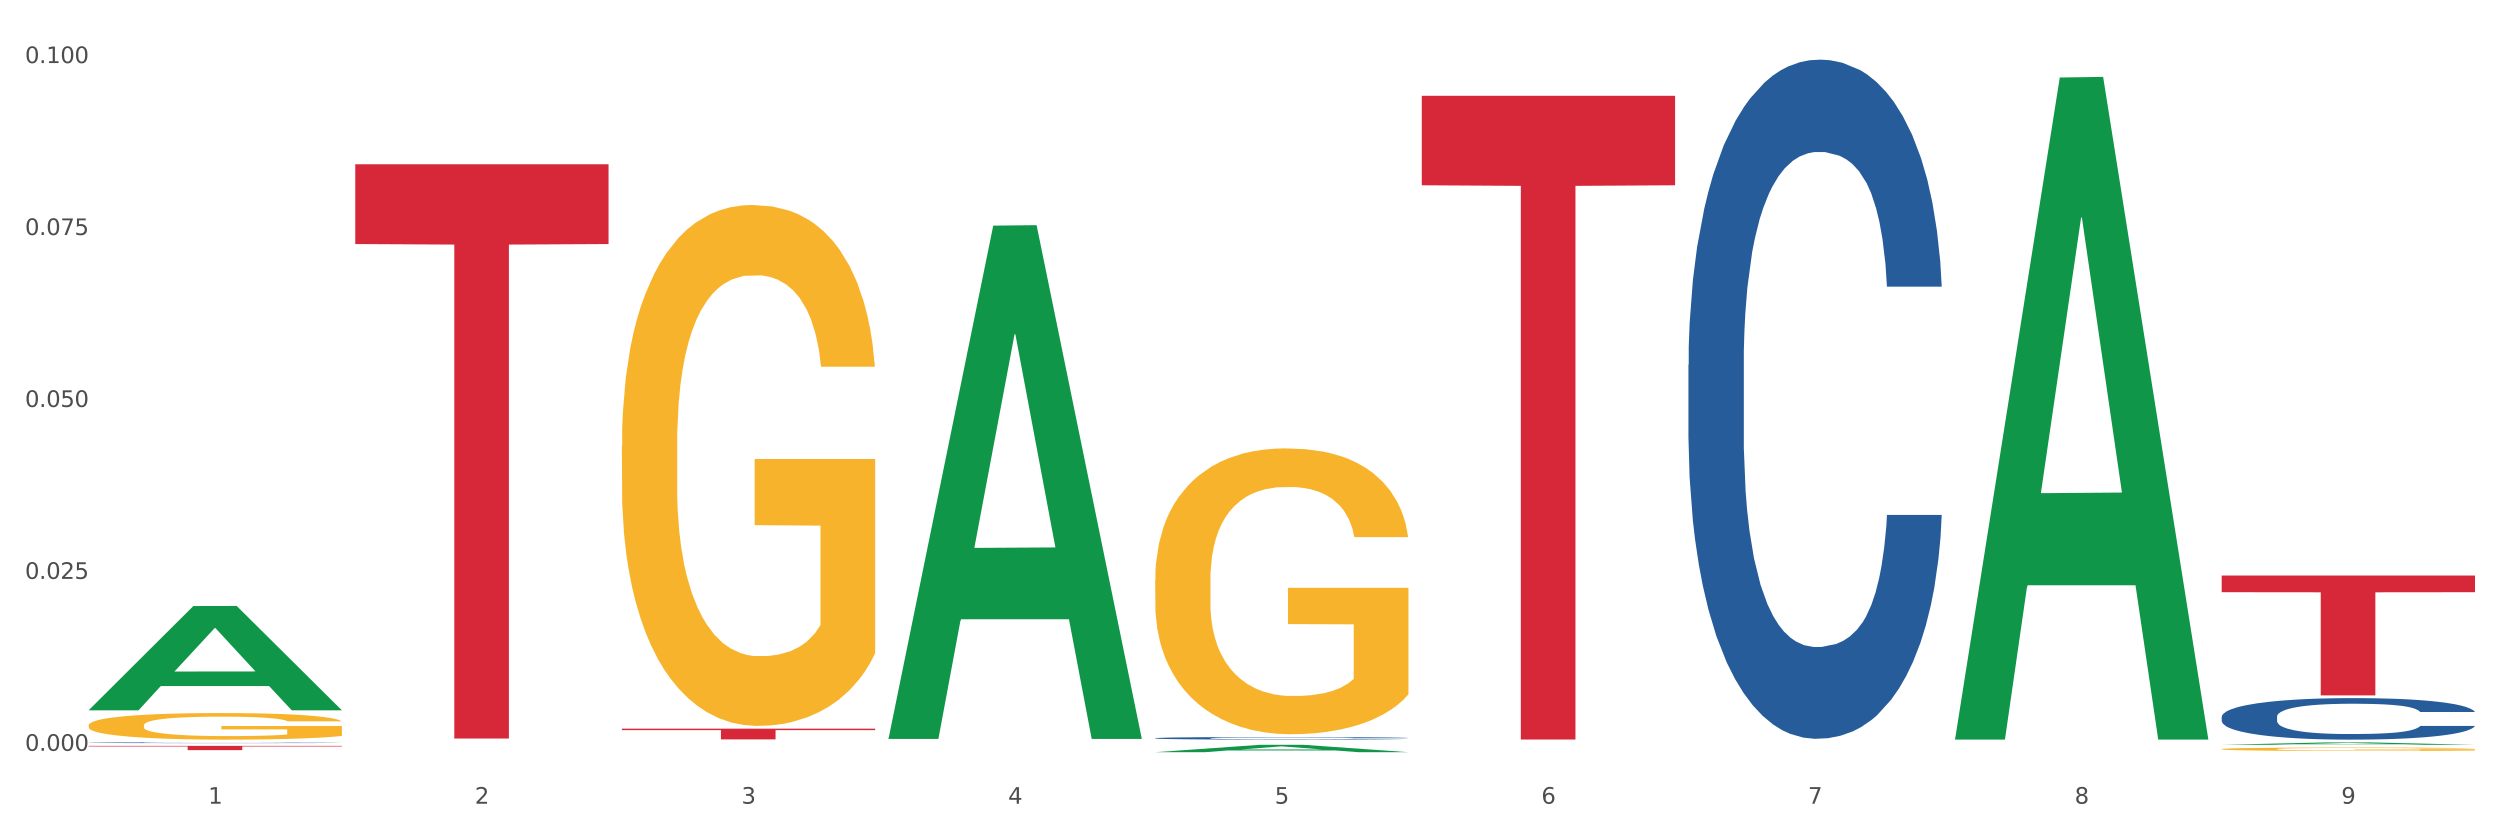 <?xml version="1.0" encoding="utf-8" standalone="no"?>
<!DOCTYPE svg PUBLIC "-//W3C//DTD SVG 1.1//EN"
  "http://www.w3.org/Graphics/SVG/1.1/DTD/svg11.dtd">
<svg xmlns:xlink="http://www.w3.org/1999/xlink" width="1080pt" height="360pt" viewBox="0 0 1080 360" xmlns="http://www.w3.org/2000/svg" version="1.1">
 <rect x="0" y="0" width="1080" height="360" fill="#333333" stroke="none"/>
 <defs>
  <style type="text/css">*{stroke-linejoin: round; stroke-linecap: butt}</style>
 </defs>
 <g id="figure_1">
  <g id="patch_1">
   <path d="M 0 360 
L 1080 360 
L 1080 0 
L 0 0 
z
" style="fill: #ffffff; stroke: #ffffff; stroke-linejoin: miter"/>
  </g>
  <g id="axes_1">
   <g id="matplotlib.axis_1">
    <g id="xtick_1">
     <g id="text_1">
      <!-- 1 -->
      <g style="fill: #4d4d4d" transform="translate(89.942 347.204) scale(0.096 -0.096)">
       <defs>
        <path id="DejaVuSans-31" d="M 794 531 
L 1825 531 
L 1825 4091 
L 703 3866 
L 703 4441 
L 1819 4666 
L 2450 4666 
L 2450 531 
L 3481 531 
L 3481 0 
L 794 0 
L 794 531 
z
" transform="scale(0.016)"/>
       </defs>
       <use xlink:href="#DejaVuSans-31"/>
      </g>
     </g>
    </g>
    <g id="xtick_2">
     <g id="text_2">
      <!-- 2 -->
      <g style="fill: #4d4d4d" transform="translate(205.129 347.204) scale(0.096 -0.096)">
       <defs>
        <path id="DejaVuSans-32" d="M 1228 531 
L 3431 531 
L 3431 0 
L 469 0 
L 469 531 
Q 828 903 1448 1529 
Q 2069 2156 2228 2338 
Q 2531 2678 2651 2914 
Q 2772 3150 2772 3378 
Q 2772 3750 2511 3984 
Q 2250 4219 1831 4219 
Q 1534 4219 1204 4116 
Q 875 4013 500 3803 
L 500 4441 
Q 881 4594 1212 4672 
Q 1544 4750 1819 4750 
Q 2544 4750 2975 4387 
Q 3406 4025 3406 3419 
Q 3406 3131 3298 2873 
Q 3191 2616 2906 2266 
Q 2828 2175 2409 1742 
Q 1991 1309 1228 531 
z
" transform="scale(0.016)"/>
       </defs>
       <use xlink:href="#DejaVuSans-32"/>
      </g>
     </g>
    </g>
    <g id="xtick_3">
     <g id="text_3">
      <!-- 3 -->
      <g style="fill: #4d4d4d" transform="translate(320.315 347.204) scale(0.096 -0.096)">
       <defs>
        <path id="DejaVuSans-33" d="M 2597 2516 
Q 3050 2419 3304 2112 
Q 3559 1806 3559 1356 
Q 3559 666 3084 287 
Q 2609 -91 1734 -91 
Q 1441 -91 1130 -33 
Q 819 25 488 141 
L 488 750 
Q 750 597 1062 519 
Q 1375 441 1716 441 
Q 2309 441 2620 675 
Q 2931 909 2931 1356 
Q 2931 1769 2642 2001 
Q 2353 2234 1838 2234 
L 1294 2234 
L 1294 2753 
L 1863 2753 
Q 2328 2753 2575 2939 
Q 2822 3125 2822 3475 
Q 2822 3834 2567 4026 
Q 2313 4219 1838 4219 
Q 1578 4219 1281 4162 
Q 984 4106 628 3988 
L 628 4550 
Q 988 4650 1302 4700 
Q 1616 4750 1894 4750 
Q 2613 4750 3031 4423 
Q 3450 4097 3450 3541 
Q 3450 3153 3228 2886 
Q 3006 2619 2597 2516 
z
" transform="scale(0.016)"/>
       </defs>
       <use xlink:href="#DejaVuSans-33"/>
      </g>
     </g>
    </g>
    <g id="xtick_4">
     <g id="text_4">
      <!-- 4 -->
      <g style="fill: #4d4d4d" transform="translate(435.501 347.204) scale(0.096 -0.096)">
       <defs>
        <path id="DejaVuSans-34" d="M 2419 4116 
L 825 1625 
L 2419 1625 
L 2419 4116 
z
M 2253 4666 
L 3047 4666 
L 3047 1625 
L 3713 1625 
L 3713 1100 
L 3047 1100 
L 3047 0 
L 2419 0 
L 2419 1100 
L 313 1100 
L 313 1709 
L 2253 4666 
z
" transform="scale(0.016)"/>
       </defs>
       <use xlink:href="#DejaVuSans-34"/>
      </g>
     </g>
    </g>
    <g id="xtick_5">
     <g id="text_5">
      <!-- 5 -->
      <g style="fill: #4d4d4d" transform="translate(550.688 347.204) scale(0.096 -0.096)">
       <defs>
        <path id="DejaVuSans-35" d="M 691 4666 
L 3169 4666 
L 3169 4134 
L 1269 4134 
L 1269 2991 
Q 1406 3038 1543 3061 
Q 1681 3084 1819 3084 
Q 2600 3084 3056 2656 
Q 3513 2228 3513 1497 
Q 3513 744 3044 326 
Q 2575 -91 1722 -91 
Q 1428 -91 1123 -41 
Q 819 9 494 109 
L 494 744 
Q 775 591 1075 516 
Q 1375 441 1709 441 
Q 2250 441 2565 725 
Q 2881 1009 2881 1497 
Q 2881 1984 2565 2268 
Q 2250 2553 1709 2553 
Q 1456 2553 1204 2497 
Q 953 2441 691 2322 
L 691 4666 
z
" transform="scale(0.016)"/>
       </defs>
       <use xlink:href="#DejaVuSans-35"/>
      </g>
     </g>
    </g>
    <g id="xtick_6">
     <g id="text_6">
      <!-- 6 -->
      <g style="fill: #4d4d4d" transform="translate(665.874 347.204) scale(0.096 -0.096)">
       <defs>
        <path id="DejaVuSans-36" d="M 2113 2584 
Q 1688 2584 1439 2293 
Q 1191 2003 1191 1497 
Q 1191 994 1439 701 
Q 1688 409 2113 409 
Q 2538 409 2786 701 
Q 3034 994 3034 1497 
Q 3034 2003 2786 2293 
Q 2538 2584 2113 2584 
z
M 3366 4563 
L 3366 3988 
Q 3128 4100 2886 4159 
Q 2644 4219 2406 4219 
Q 1781 4219 1451 3797 
Q 1122 3375 1075 2522 
Q 1259 2794 1537 2939 
Q 1816 3084 2150 3084 
Q 2853 3084 3261 2657 
Q 3669 2231 3669 1497 
Q 3669 778 3244 343 
Q 2819 -91 2113 -91 
Q 1303 -91 875 529 
Q 447 1150 447 2328 
Q 447 3434 972 4092 
Q 1497 4750 2381 4750 
Q 2619 4750 2861 4703 
Q 3103 4656 3366 4563 
z
" transform="scale(0.016)"/>
       </defs>
       <use xlink:href="#DejaVuSans-36"/>
      </g>
     </g>
    </g>
    <g id="xtick_7">
     <g id="text_7">
      <!-- 7 -->
      <g style="fill: #4d4d4d" transform="translate(781.06 347.204) scale(0.096 -0.096)">
       <defs>
        <path id="DejaVuSans-37" d="M 525 4666 
L 3525 4666 
L 3525 4397 
L 1831 0 
L 1172 0 
L 2766 4134 
L 525 4134 
L 525 4666 
z
" transform="scale(0.016)"/>
       </defs>
       <use xlink:href="#DejaVuSans-37"/>
      </g>
     </g>
    </g>
    <g id="xtick_8">
     <g id="text_8">
      <!-- 8 -->
      <g style="fill: #4d4d4d" transform="translate(896.246 347.204) scale(0.096 -0.096)">
       <defs>
        <path id="DejaVuSans-38" d="M 2034 2216 
Q 1584 2216 1326 1975 
Q 1069 1734 1069 1313 
Q 1069 891 1326 650 
Q 1584 409 2034 409 
Q 2484 409 2743 651 
Q 3003 894 3003 1313 
Q 3003 1734 2745 1975 
Q 2488 2216 2034 2216 
z
M 1403 2484 
Q 997 2584 770 2862 
Q 544 3141 544 3541 
Q 544 4100 942 4425 
Q 1341 4750 2034 4750 
Q 2731 4750 3128 4425 
Q 3525 4100 3525 3541 
Q 3525 3141 3298 2862 
Q 3072 2584 2669 2484 
Q 3125 2378 3379 2068 
Q 3634 1759 3634 1313 
Q 3634 634 3220 271 
Q 2806 -91 2034 -91 
Q 1263 -91 848 271 
Q 434 634 434 1313 
Q 434 1759 690 2068 
Q 947 2378 1403 2484 
z
M 1172 3481 
Q 1172 3119 1398 2916 
Q 1625 2713 2034 2713 
Q 2441 2713 2670 2916 
Q 2900 3119 2900 3481 
Q 2900 3844 2670 4047 
Q 2441 4250 2034 4250 
Q 1625 4250 1398 4047 
Q 1172 3844 1172 3481 
z
" transform="scale(0.016)"/>
       </defs>
       <use xlink:href="#DejaVuSans-38"/>
      </g>
     </g>
    </g>
    <g id="xtick_9">
     <g id="text_9">
      <!-- 9 -->
      <g style="fill: #4d4d4d" transform="translate(1011.433 347.204) scale(0.096 -0.096)">
       <defs>
        <path id="DejaVuSans-39" d="M 703 97 
L 703 672 
Q 941 559 1184 500 
Q 1428 441 1663 441 
Q 2288 441 2617 861 
Q 2947 1281 2994 2138 
Q 2813 1869 2534 1725 
Q 2256 1581 1919 1581 
Q 1219 1581 811 2004 
Q 403 2428 403 3163 
Q 403 3881 828 4315 
Q 1253 4750 1959 4750 
Q 2769 4750 3195 4129 
Q 3622 3509 3622 2328 
Q 3622 1225 3098 567 
Q 2575 -91 1691 -91 
Q 1453 -91 1209 -44 
Q 966 3 703 97 
z
M 1959 2075 
Q 2384 2075 2632 2365 
Q 2881 2656 2881 3163 
Q 2881 3666 2632 3958 
Q 2384 4250 1959 4250 
Q 1534 4250 1286 3958 
Q 1038 3666 1038 3163 
Q 1038 2656 1286 2365 
Q 1534 2075 1959 2075 
z
" transform="scale(0.016)"/>
       </defs>
       <use xlink:href="#DejaVuSans-39"/>
      </g>
     </g>
    </g>
    <g id="xtick_10"/>
    <g id="xtick_11"/>
    <g id="xtick_12"/>
    <g id="xtick_13"/>
    <g id="xtick_14"/>
    <g id="xtick_15"/>
    <g id="xtick_16"/>
    <g id="xtick_17"/>
   </g>
   <g id="matplotlib.axis_2">
    <g id="ytick_1">
     <g id="text_10">
      <!-- 0.000 -->
      <g style="fill: #4d4d4d" transform="translate(10.8 324.353) scale(0.096 -0.096)">
       <defs>
        <path id="DejaVuSans-30" d="M 2034 4250 
Q 1547 4250 1301 3770 
Q 1056 3291 1056 2328 
Q 1056 1369 1301 889 
Q 1547 409 2034 409 
Q 2525 409 2770 889 
Q 3016 1369 3016 2328 
Q 3016 3291 2770 3770 
Q 2525 4250 2034 4250 
z
M 2034 4750 
Q 2819 4750 3233 4129 
Q 3647 3509 3647 2328 
Q 3647 1150 3233 529 
Q 2819 -91 2034 -91 
Q 1250 -91 836 529 
Q 422 1150 422 2328 
Q 422 3509 836 4129 
Q 1250 4750 2034 4750 
z
" transform="scale(0.016)"/>
        <path id="DejaVuSans-2e" d="M 684 794 
L 1344 794 
L 1344 0 
L 684 0 
L 684 794 
z
" transform="scale(0.016)"/>
       </defs>
       <use xlink:href="#DejaVuSans-30"/>
       <use xlink:href="#DejaVuSans-2e" transform="translate(63.623 0)"/>
       <use xlink:href="#DejaVuSans-30" transform="translate(95.41 0)"/>
       <use xlink:href="#DejaVuSans-30" transform="translate(159.033 0)"/>
       <use xlink:href="#DejaVuSans-30" transform="translate(222.656 0)"/>
      </g>
     </g>
    </g>
    <g id="ytick_2">
     <g id="text_11">
      <!-- 0.025 -->
      <g style="fill: #4d4d4d" transform="translate(10.8 250.079) scale(0.096 -0.096)">
       <use xlink:href="#DejaVuSans-30"/>
       <use xlink:href="#DejaVuSans-2e" transform="translate(63.623 0)"/>
       <use xlink:href="#DejaVuSans-30" transform="translate(95.41 0)"/>
       <use xlink:href="#DejaVuSans-32" transform="translate(159.033 0)"/>
       <use xlink:href="#DejaVuSans-35" transform="translate(222.656 0)"/>
      </g>
     </g>
    </g>
    <g id="ytick_3">
     <g id="text_12">
      <!-- 0.050 -->
      <g style="fill: #4d4d4d" transform="translate(10.8 175.804) scale(0.096 -0.096)">
       <use xlink:href="#DejaVuSans-30"/>
       <use xlink:href="#DejaVuSans-2e" transform="translate(63.623 0)"/>
       <use xlink:href="#DejaVuSans-30" transform="translate(95.41 0)"/>
       <use xlink:href="#DejaVuSans-35" transform="translate(159.033 0)"/>
       <use xlink:href="#DejaVuSans-30" transform="translate(222.656 0)"/>
      </g>
     </g>
    </g>
    <g id="ytick_4">
     <g id="text_13">
      <!-- 0.075 -->
      <g style="fill: #4d4d4d" transform="translate(10.8 101.53) scale(0.096 -0.096)">
       <use xlink:href="#DejaVuSans-30"/>
       <use xlink:href="#DejaVuSans-2e" transform="translate(63.623 0)"/>
       <use xlink:href="#DejaVuSans-30" transform="translate(95.41 0)"/>
       <use xlink:href="#DejaVuSans-37" transform="translate(159.033 0)"/>
       <use xlink:href="#DejaVuSans-35" transform="translate(222.656 0)"/>
      </g>
     </g>
    </g>
    <g id="ytick_5">
     <g id="text_14">
      <!-- 0.100 -->
      <g style="fill: #4d4d4d" transform="translate(10.8 27.256) scale(0.096 -0.096)">
       <use xlink:href="#DejaVuSans-30"/>
       <use xlink:href="#DejaVuSans-2e" transform="translate(63.623 0)"/>
       <use xlink:href="#DejaVuSans-31" transform="translate(95.41 0)"/>
       <use xlink:href="#DejaVuSans-30" transform="translate(159.033 0)"/>
       <use xlink:href="#DejaVuSans-30" transform="translate(222.656 0)"/>
      </g>
     </g>
    </g>
    <g id="ytick_6"/>
    <g id="ytick_7"/>
    <g id="ytick_8"/>
    <g id="ytick_9"/>
   </g>
   <g id="PolyCollection_1">
    <path d="M 38.283 306.785 
L 38.396 306.742 
L 83.52 261.813 
L 102.247 261.771 
L 147.71 306.869 
L 126.05 306.869 
L 116.236 296.367 
L 69.645 296.367 
L 69.306 296.537 
L 59.83 306.869 
L 38.283 306.869 
L 38.283 306.785 
L 75.511 290.1 
L 110.369 290.058 
L 93.109 271.383 
L 92.884 271.298 
L 92.658 271.426 
L 75.398 290.058 
L 75.511 290.1 
L 38.283 306.785 
z
" clip-path="url(#pf907c6034d)" style="fill: #109648"/>
    <path d="M 499.028 318.894 
L 499.157 318.893 
L 499.157 318.863 
L 499.545 318.823 
L 500.968 318.75 
L 502.779 318.694 
L 505.883 318.629 
L 507.565 318.602 
L 509.764 318.572 
L 514.291 318.522 
L 519.465 318.48 
L 523.086 318.457 
L 525.803 318.443 
L 531.882 318.416 
L 535.374 318.405 
L 538.996 318.396 
L 542.1 318.389 
L 547.274 318.382 
L 551.413 318.379 
L 556.199 318.378 
L 560.209 318.379 
L 565.512 318.383 
L 573.273 318.396 
L 576.248 318.403 
L 580.257 318.415 
L 584.397 318.432 
L 587.76 318.449 
L 591.64 318.473 
L 595.65 318.505 
L 599.53 318.544 
L 602.246 318.581 
L 604.445 318.62 
L 606.385 318.667 
L 607.808 318.718 
L 608.455 318.761 
L 584.785 318.761 
L 584.138 318.723 
L 582.844 318.681 
L 581.551 318.652 
L 580.128 318.629 
L 577.929 318.603 
L 575.989 318.586 
L 572.755 318.566 
L 569.78 318.554 
L 567.323 318.547 
L 564.348 318.54 
L 558.01 318.534 
L 553.483 318.534 
L 550.637 318.536 
L 547.145 318.541 
L 544.17 318.549 
L 540.678 318.561 
L 537.961 318.575 
L 535.245 318.593 
L 533.693 318.605 
L 531.365 318.628 
L 529.812 318.647 
L 527.743 318.68 
L 526.579 318.703 
L 524.509 318.763 
L 523.604 318.807 
L 523.216 318.837 
L 522.957 318.871 
L 522.957 319.034 
L 523.733 319.108 
L 524.38 319.139 
L 525.415 319.175 
L 527.355 319.221 
L 530.2 319.266 
L 533.175 319.298 
L 535.633 319.318 
L 537.961 319.333 
L 540.289 319.344 
L 543.135 319.355 
L 545.463 319.361 
L 548.956 319.368 
L 553.095 319.371 
L 556.328 319.371 
L 562.925 319.365 
L 565.9 319.36 
L 568.746 319.353 
L 571.85 319.341 
L 574.308 319.329 
L 575.73 319.319 
L 578.059 319.299 
L 579.869 319.278 
L 581.422 319.254 
L 582.456 319.233 
L 583.62 319.202 
L 584.526 319.166 
L 584.785 319.147 
L 608.455 319.147 
L 607.938 319.185 
L 607.032 319.222 
L 605.221 319.271 
L 603.799 319.299 
L 601.6 319.334 
L 599.271 319.363 
L 596.038 319.396 
L 593.063 319.42 
L 589.958 319.441 
L 586.595 319.46 
L 580.516 319.486 
L 578.317 319.493 
L 573.661 319.506 
L 570.039 319.513 
L 564.736 319.521 
L 559.303 319.525 
L 553.612 319.526 
L 548.568 319.524 
L 543.006 319.518 
L 539.513 319.511 
L 535.633 319.502 
L 531.106 319.487 
L 526.837 319.469 
L 522.828 319.448 
L 519.077 319.424 
L 515.584 319.397 
L 511.057 319.352 
L 507.694 319.308 
L 505.237 319.267 
L 503.555 319.232 
L 501.874 319.188 
L 500.968 319.158 
L 499.545 319.084 
L 499.028 319.016 
L 499.028 318.894 
z
" clip-path="url(#pf907c6034d)" style="fill: #255c99"/>
    <path d="M 729.401 157.594 
L 729.53 157.326 
L 729.53 149.824 
L 729.918 139.641 
L 731.341 120.884 
L 733.152 106.683 
L 736.256 90.069 
L 737.937 83.102 
L 740.136 75.332 
L 744.663 62.738 
L 749.837 52.019 
L 753.459 46.124 
L 756.175 42.373 
L 762.254 35.674 
L 765.747 32.726 
L 769.369 30.315 
L 772.473 28.707 
L 777.647 26.831 
L 781.786 26.027 
L 786.572 25.759 
L 790.581 26.027 
L 795.885 27.099 
L 803.645 30.315 
L 806.62 32.19 
L 810.63 35.406 
L 814.769 39.693 
L 818.132 43.981 
L 822.012 50.144 
L 826.022 58.182 
L 829.903 68.365 
L 832.619 77.743 
L 834.818 87.658 
L 836.758 99.716 
L 838.181 112.846 
L 838.827 123.832 
L 815.157 123.832 
L 814.51 113.917 
L 813.217 103.199 
L 811.923 95.964 
L 810.501 90.069 
L 808.302 83.37 
L 806.362 79.083 
L 803.128 73.992 
L 800.153 70.776 
L 797.695 68.901 
L 794.72 67.293 
L 788.382 65.685 
L 783.855 65.685 
L 781.01 66.221 
L 777.517 67.561 
L 774.542 69.437 
L 771.05 72.652 
L 768.334 76.135 
L 765.617 80.691 
L 764.065 83.906 
L 761.737 89.801 
L 760.185 94.624 
L 758.115 102.931 
L 756.951 108.826 
L 754.882 124.1 
L 753.976 135.354 
L 753.588 143.125 
L 753.33 151.699 
L 753.33 193.501 
L 754.106 212.258 
L 754.752 220.296 
L 755.787 229.407 
L 757.727 241.197 
L 760.573 252.719 
L 763.548 261.026 
L 766.006 266.117 
L 768.334 269.868 
L 770.662 272.816 
L 773.508 275.495 
L 775.836 277.103 
L 779.328 278.711 
L 783.467 279.515 
L 786.701 279.515 
L 793.298 278.175 
L 796.273 276.835 
L 799.118 274.96 
L 802.222 272.012 
L 804.68 268.797 
L 806.103 266.385 
L 808.431 261.294 
L 810.242 255.935 
L 811.794 249.772 
L 812.829 244.412 
L 813.993 236.374 
L 814.898 227.263 
L 815.157 222.44 
L 838.827 222.44 
L 838.31 232.086 
L 837.405 241.465 
L 835.594 254.059 
L 834.171 261.294 
L 831.972 270.136 
L 829.644 277.639 
L 826.41 285.946 
L 823.435 292.109 
L 820.331 297.468 
L 816.968 302.291 
L 810.889 308.99 
L 808.69 310.866 
L 804.033 314.081 
L 800.412 315.957 
L 795.108 317.833 
L 789.676 318.905 
L 783.985 319.172 
L 778.94 318.637 
L 773.378 317.029 
L 769.886 315.421 
L 766.006 313.009 
L 761.478 309.258 
L 757.21 304.703 
L 753.2 299.344 
L 749.449 293.181 
L 745.957 286.214 
L 741.43 274.692 
L 738.067 263.437 
L 735.609 252.987 
L 733.928 244.145 
L 732.246 232.89 
L 731.341 225.12 
L 729.918 206.363 
L 729.401 188.945 
L 729.401 157.594 
z
" clip-path="url(#pf907c6034d)" style="fill: #255c99"/>
    <path d="M 959.773 309.645 
L 959.902 309.628 
L 959.902 309.17 
L 960.29 308.547 
L 961.713 307.4 
L 963.524 306.531 
L 966.628 305.515 
L 968.31 305.089 
L 970.509 304.614 
L 975.036 303.844 
L 980.21 303.188 
L 983.831 302.828 
L 986.548 302.598 
L 992.627 302.189 
L 996.119 302.009 
L 999.741 301.861 
L 1002.845 301.763 
L 1008.019 301.648 
L 1012.158 301.599 
L 1016.944 301.583 
L 1020.954 301.599 
L 1026.257 301.664 
L 1034.018 301.861 
L 1036.993 301.976 
L 1041.003 302.172 
L 1045.142 302.435 
L 1048.505 302.697 
L 1052.385 303.074 
L 1056.395 303.565 
L 1060.275 304.188 
L 1062.991 304.762 
L 1065.19 305.368 
L 1067.13 306.105 
L 1068.553 306.908 
L 1069.2 307.58 
L 1045.53 307.58 
L 1044.883 306.974 
L 1043.589 306.318 
L 1042.296 305.876 
L 1040.873 305.515 
L 1038.674 305.106 
L 1036.734 304.843 
L 1033.5 304.532 
L 1030.525 304.335 
L 1028.068 304.221 
L 1025.093 304.122 
L 1018.755 304.024 
L 1014.228 304.024 
L 1011.382 304.057 
L 1007.89 304.139 
L 1004.915 304.254 
L 1001.423 304.45 
L 998.706 304.663 
L 995.99 304.942 
L 994.438 305.138 
L 992.11 305.499 
L 990.557 305.794 
L 988.488 306.302 
L 987.324 306.662 
L 985.254 307.596 
L 984.349 308.285 
L 983.961 308.76 
L 983.702 309.284 
L 983.702 311.841 
L 984.478 312.988 
L 985.125 313.479 
L 986.16 314.036 
L 988.1 314.757 
L 990.946 315.462 
L 993.92 315.97 
L 996.378 316.281 
L 998.706 316.511 
L 1001.035 316.691 
L 1003.88 316.855 
L 1006.208 316.953 
L 1009.701 317.052 
L 1013.84 317.101 
L 1017.073 317.101 
L 1023.67 317.019 
L 1026.645 316.937 
L 1029.491 316.822 
L 1032.595 316.642 
L 1035.053 316.445 
L 1036.475 316.298 
L 1038.804 315.986 
L 1040.614 315.659 
L 1042.167 315.282 
L 1043.201 314.954 
L 1044.366 314.462 
L 1045.271 313.905 
L 1045.53 313.61 
L 1069.2 313.61 
L 1068.683 314.2 
L 1067.777 314.774 
L 1065.966 315.544 
L 1064.544 315.986 
L 1062.345 316.527 
L 1060.016 316.986 
L 1056.783 317.494 
L 1053.808 317.871 
L 1050.703 318.199 
L 1047.34 318.494 
L 1041.261 318.903 
L 1039.062 319.018 
L 1034.406 319.215 
L 1030.784 319.329 
L 1025.481 319.444 
L 1020.048 319.51 
L 1014.357 319.526 
L 1009.313 319.493 
L 1003.751 319.395 
L 1000.258 319.296 
L 996.378 319.149 
L 991.851 318.92 
L 987.583 318.641 
L 983.573 318.313 
L 979.822 317.936 
L 976.329 317.51 
L 971.802 316.806 
L 968.439 316.117 
L 965.982 315.478 
L 964.3 314.938 
L 962.619 314.249 
L 961.713 313.774 
L 960.29 312.627 
L 959.773 311.562 
L 959.773 309.645 
z
" clip-path="url(#pf907c6034d)" style="fill: #255c99"/>
    <path d="M 153.469 70.95 
L 262.896 70.95 
L 262.896 105.427 
L 219.851 105.66 
L 219.851 319.042 
L 196.255 319.042 
L 196.255 105.66 
L 153.469 105.427 
L 153.469 71.183 
L 153.469 70.95 
z
" clip-path="url(#pf907c6034d)" style="fill: #d62839"/>
    <path d="M 38.283 313.353 
L 38.412 313.342 
L 38.412 312.965 
L 38.671 312.64 
L 39.963 311.854 
L 41.9 311.204 
L 43.322 310.858 
L 44.743 310.575 
L 46.422 310.292 
L 48.489 309.999 
L 52.236 309.569 
L 54.561 309.349 
L 57.404 309.118 
L 62.571 308.783 
L 66.318 308.594 
L 70.194 308.437 
L 76.524 308.248 
L 80.658 308.164 
L 85.051 308.102 
L 90.348 308.06 
L 94.353 308.049 
L 103.138 308.081 
L 110.631 308.175 
L 114.249 308.248 
L 118.9 308.374 
L 121.354 308.458 
L 125.359 308.626 
L 129.494 308.846 
L 132.336 309.034 
L 136.599 309.391 
L 139.829 309.747 
L 142.801 310.187 
L 144.351 310.491 
L 145.514 310.774 
L 146.547 311.099 
L 147.581 311.613 
L 124.326 311.613 
L 123.422 311.246 
L 122 310.9 
L 119.933 310.565 
L 118.125 310.355 
L 115.024 310.093 
L 112.182 309.925 
L 109.21 309.799 
L 105.593 309.695 
L 102.751 309.642 
L 98.746 309.6 
L 90.865 309.611 
L 85.568 309.695 
L 81.95 309.799 
L 79.625 309.894 
L 77.558 309.999 
L 75.232 310.145 
L 72.519 310.365 
L 70.581 310.565 
L 68.643 310.816 
L 67.093 311.068 
L 65.672 311.361 
L 64.509 311.676 
L 63.605 312 
L 62.83 312.399 
L 62.184 313.059 
L 62.184 314.495 
L 62.442 314.82 
L 63.088 315.25 
L 63.863 315.575 
L 65.155 315.962 
L 66.318 316.224 
L 68.514 316.602 
L 70.969 316.916 
L 72.907 317.115 
L 74.845 317.283 
L 78.204 317.514 
L 81.95 317.702 
L 85.18 317.817 
L 89.573 317.922 
L 92.544 317.964 
L 95.128 317.985 
L 101.459 317.985 
L 105.98 317.954 
L 111.019 317.88 
L 114.895 317.786 
L 118.125 317.671 
L 121.742 317.482 
L 124.068 317.304 
L 124.068 315.113 
L 95.645 315.103 
L 95.645 313.646 
L 147.71 313.646 
L 147.71 317.922 
L 145.514 318.142 
L 143.059 318.342 
L 140.475 318.52 
L 136.599 318.74 
L 131.948 318.949 
L 127.814 319.096 
L 123.422 319.222 
L 118.254 319.337 
L 111.536 319.442 
L 107.402 319.484 
L 102.234 319.515 
L 96.162 319.526 
L 90.865 319.505 
L 85.697 319.453 
L 80.271 319.358 
L 74.974 319.222 
L 70.969 319.086 
L 66.964 318.918 
L 62.701 318.698 
L 59.342 318.488 
L 56.758 318.3 
L 53.915 318.059 
L 50.815 317.744 
L 48.489 317.461 
L 46.422 317.168 
L 44.226 316.79 
L 42.676 316.465 
L 41.125 316.057 
L 40.221 315.753 
L 39.187 315.281 
L 38.412 314.621 
L 38.283 313.353 
z
" clip-path="url(#pf907c6034d)" style="fill: #f7b32b"/>
    <path d="M 268.656 314.783 
L 378.082 314.783 
L 378.082 315.426 
L 335.038 315.43 
L 335.038 319.406 
L 311.441 319.406 
L 311.441 315.43 
L 268.656 315.426 
L 268.656 314.788 
L 268.656 314.783 
z
" clip-path="url(#pf907c6034d)" style="fill: #d62839"/>
    <path d="M 614.214 41.389 
L 723.641 41.389 
L 723.641 80.036 
L 680.597 80.297 
L 680.597 319.489 
L 657 319.489 
L 657 80.297 
L 614.214 80.036 
L 614.214 41.65 
L 614.214 41.389 
z
" clip-path="url(#pf907c6034d)" style="fill: #d62839"/>
    <path d="M 959.773 248.635 
L 1069.2 248.635 
L 1069.2 255.829 
L 1026.155 255.878 
L 1026.155 300.403 
L 1002.558 300.403 
L 1002.558 255.878 
L 959.773 255.829 
L 959.773 248.684 
L 959.773 248.635 
z
" clip-path="url(#pf907c6034d)" style="fill: #d62839"/>
    <path d="M 38.283 320.852 
L 38.412 320.852 
L 38.412 320.843 
L 38.8 320.832 
L 40.223 320.811 
L 42.034 320.796 
L 45.138 320.777 
L 46.82 320.769 
L 49.019 320.761 
L 53.546 320.747 
L 58.72 320.735 
L 62.341 320.728 
L 65.058 320.724 
L 71.137 320.717 
L 74.629 320.713 
L 78.251 320.711 
L 81.355 320.709 
L 86.529 320.707 
L 90.668 320.706 
L 95.454 320.706 
L 99.464 320.706 
L 104.767 320.707 
L 112.528 320.711 
L 115.503 320.713 
L 119.512 320.716 
L 123.652 320.721 
L 127.015 320.726 
L 130.895 320.733 
L 134.905 320.742 
L 138.785 320.753 
L 141.501 320.763 
L 143.7 320.774 
L 145.64 320.788 
L 147.063 320.802 
L 147.71 320.815 
L 124.04 320.815 
L 123.393 320.804 
L 122.099 320.792 
L 120.806 320.784 
L 119.383 320.777 
L 117.184 320.77 
L 115.244 320.765 
L 112.01 320.759 
L 109.035 320.756 
L 106.578 320.754 
L 103.603 320.752 
L 97.265 320.75 
L 92.738 320.75 
L 89.892 320.751 
L 86.4 320.752 
L 83.425 320.754 
L 79.932 320.758 
L 77.216 320.762 
L 74.5 320.767 
L 72.948 320.77 
L 70.62 320.777 
L 69.067 320.782 
L 66.998 320.791 
L 65.834 320.798 
L 63.764 320.815 
L 62.859 320.827 
L 62.471 320.836 
L 62.212 320.846 
L 62.212 320.892 
L 62.988 320.913 
L 63.635 320.922 
L 64.67 320.932 
L 66.61 320.945 
L 69.455 320.958 
L 72.43 320.967 
L 74.888 320.973 
L 77.216 320.977 
L 79.544 320.98 
L 82.39 320.983 
L 84.718 320.985 
L 88.211 320.987 
L 92.35 320.987 
L 95.583 320.987 
L 102.18 320.986 
L 105.155 320.984 
L 108.001 320.982 
L 111.105 320.979 
L 113.563 320.976 
L 114.985 320.973 
L 117.314 320.967 
L 119.124 320.961 
L 120.677 320.954 
L 121.711 320.948 
L 122.875 320.94 
L 123.781 320.929 
L 124.04 320.924 
L 147.71 320.924 
L 147.193 320.935 
L 146.287 320.945 
L 144.476 320.959 
L 143.053 320.967 
L 140.855 320.977 
L 138.526 320.985 
L 135.293 320.995 
L 132.318 321.001 
L 129.213 321.007 
L 125.85 321.013 
L 119.771 321.02 
L 117.572 321.022 
L 112.916 321.026 
L 109.294 321.028 
L 103.991 321.03 
L 98.558 321.031 
L 92.867 321.031 
L 87.823 321.031 
L 82.261 321.029 
L 78.768 321.027 
L 74.888 321.025 
L 70.361 321.02 
L 66.092 321.015 
L 62.083 321.009 
L 58.332 321.003 
L 54.839 320.995 
L 50.312 320.982 
L 46.949 320.97 
L 44.492 320.958 
L 42.81 320.948 
L 41.129 320.936 
L 40.223 320.927 
L 38.8 320.906 
L 38.283 320.887 
L 38.283 320.852 
z
" clip-path="url(#pf907c6034d)" style="fill: #255c99"/>
    <path d="M 38.283 322.211 
L 147.71 322.211 
L 147.71 322.467 
L 104.665 322.469 
L 104.665 324.05 
L 81.068 324.05 
L 81.068 322.469 
L 38.283 322.467 
L 38.283 322.213 
L 38.283 322.211 
z
" clip-path="url(#pf907c6034d)" style="fill: #d62839"/>
    <path d="M 959.773 323.619 
L 959.902 323.617 
L 959.902 323.569 
L 960.161 323.527 
L 961.453 323.426 
L 963.39 323.342 
L 964.812 323.298 
L 966.233 323.261 
L 967.912 323.225 
L 969.979 323.187 
L 973.726 323.132 
L 976.051 323.104 
L 978.894 323.074 
L 984.061 323.031 
L 987.808 323.006 
L 991.684 322.986 
L 998.014 322.962 
L 1002.149 322.951 
L 1006.541 322.943 
L 1011.838 322.938 
L 1015.843 322.936 
L 1024.628 322.94 
L 1032.121 322.953 
L 1035.739 322.962 
L 1040.39 322.978 
L 1042.845 322.989 
L 1046.85 323.01 
L 1050.984 323.039 
L 1053.826 323.063 
L 1058.089 323.109 
L 1061.319 323.155 
L 1064.291 323.211 
L 1065.841 323.251 
L 1067.004 323.287 
L 1068.037 323.329 
L 1069.071 323.395 
L 1045.816 323.395 
L 1044.912 323.348 
L 1043.49 323.303 
L 1041.423 323.26 
L 1039.615 323.233 
L 1036.514 323.199 
L 1033.672 323.178 
L 1030.7 323.162 
L 1027.083 323.148 
L 1024.241 323.141 
L 1020.236 323.136 
L 1012.355 323.137 
L 1007.058 323.148 
L 1003.44 323.162 
L 1001.115 323.174 
L 999.048 323.187 
L 996.722 323.206 
L 994.009 323.234 
L 992.071 323.26 
L 990.134 323.292 
L 988.583 323.325 
L 987.162 323.362 
L 985.999 323.403 
L 985.095 323.445 
L 984.32 323.496 
L 983.674 323.581 
L 983.674 323.766 
L 983.932 323.807 
L 984.578 323.863 
L 985.353 323.905 
L 986.645 323.954 
L 987.808 323.988 
L 990.004 324.037 
L 992.459 324.077 
L 994.397 324.103 
L 996.335 324.124 
L 999.694 324.154 
L 1003.44 324.178 
L 1006.67 324.193 
L 1011.063 324.207 
L 1014.034 324.212 
L 1016.618 324.215 
L 1022.949 324.215 
L 1027.47 324.211 
L 1032.509 324.201 
L 1036.385 324.189 
L 1039.615 324.174 
L 1043.232 324.15 
L 1045.558 324.127 
L 1045.558 323.845 
L 1017.135 323.844 
L 1017.135 323.656 
L 1069.2 323.656 
L 1069.2 324.207 
L 1067.004 324.235 
L 1064.549 324.26 
L 1061.965 324.283 
L 1058.089 324.312 
L 1053.438 324.339 
L 1049.304 324.358 
L 1044.912 324.374 
L 1039.744 324.389 
L 1033.026 324.402 
L 1028.892 324.407 
L 1023.724 324.412 
L 1017.652 324.413 
L 1012.355 324.41 
L 1007.187 324.403 
L 1001.761 324.391 
L 996.464 324.374 
L 992.459 324.356 
L 988.454 324.335 
L 984.191 324.306 
L 980.832 324.279 
L 978.248 324.255 
L 975.405 324.224 
L 972.305 324.184 
L 969.979 324.147 
L 967.912 324.109 
L 965.716 324.061 
L 964.166 324.019 
L 962.615 323.967 
L 961.711 323.927 
L 960.677 323.867 
L 959.902 323.782 
L 959.773 323.619 
z
" clip-path="url(#pf907c6034d)" style="fill: #f7b32b"/>
    <path d="M 499.028 250.769 
L 499.157 250.656 
L 499.157 246.596 
L 499.416 243.099 
L 500.708 234.641 
L 502.645 227.648 
L 504.067 223.926 
L 505.488 220.881 
L 507.167 217.836 
L 509.234 214.678 
L 512.981 210.054 
L 515.306 207.685 
L 518.149 205.204 
L 523.316 201.595 
L 527.063 199.565 
L 530.939 197.873 
L 537.269 195.843 
L 541.404 194.941 
L 545.796 194.264 
L 551.093 193.813 
L 555.098 193.7 
L 563.883 194.039 
L 571.376 195.054 
L 574.994 195.843 
L 579.645 197.197 
L 582.099 198.099 
L 586.104 199.903 
L 590.239 202.272 
L 593.081 204.302 
L 597.344 208.137 
L 600.574 211.971 
L 603.546 216.708 
L 605.096 219.979 
L 606.259 223.024 
L 607.292 226.52 
L 608.326 232.047 
L 585.071 232.047 
L 584.167 228.099 
L 582.745 224.377 
L 580.678 220.768 
L 578.87 218.513 
L 575.769 215.693 
L 572.927 213.889 
L 569.955 212.535 
L 566.338 211.407 
L 563.496 210.843 
L 559.491 210.392 
L 551.61 210.505 
L 546.313 211.407 
L 542.695 212.535 
L 540.37 213.55 
L 538.303 214.678 
L 535.977 216.257 
L 533.264 218.625 
L 531.326 220.768 
L 529.389 223.475 
L 527.838 226.182 
L 526.417 229.34 
L 525.254 232.723 
L 524.35 236.22 
L 523.575 240.505 
L 522.929 247.611 
L 522.929 263.062 
L 523.187 266.558 
L 523.833 271.182 
L 524.608 274.679 
L 525.9 278.852 
L 527.063 281.671 
L 529.259 285.731 
L 531.714 289.115 
L 533.652 291.258 
L 535.59 293.062 
L 538.949 295.544 
L 542.695 297.574 
L 545.925 298.814 
L 550.318 299.942 
L 553.289 300.393 
L 555.873 300.619 
L 562.204 300.619 
L 566.725 300.28 
L 571.764 299.491 
L 575.64 298.476 
L 578.87 297.235 
L 582.487 295.205 
L 584.813 293.288 
L 584.813 269.716 
L 556.39 269.603 
L 556.39 253.927 
L 608.455 253.927 
L 608.455 299.942 
L 606.259 302.311 
L 603.804 304.453 
L 601.22 306.371 
L 597.344 308.739 
L 592.693 310.995 
L 588.559 312.574 
L 584.167 313.927 
L 578.999 315.168 
L 572.281 316.296 
L 568.147 316.747 
L 562.979 317.085 
L 556.907 317.198 
L 551.61 316.972 
L 546.442 316.408 
L 541.016 315.393 
L 535.719 313.927 
L 531.714 312.461 
L 527.709 310.656 
L 523.446 308.288 
L 520.087 306.032 
L 517.503 304.002 
L 514.66 301.408 
L 511.56 298.025 
L 509.234 294.98 
L 507.167 291.822 
L 504.971 287.761 
L 503.421 284.265 
L 501.87 279.867 
L 500.966 276.596 
L 499.932 271.521 
L 499.157 264.415 
L 499.028 250.769 
z
" clip-path="url(#pf907c6034d)" style="fill: #f7b32b"/>
    <path d="M 268.656 192.542 
L 268.785 192.336 
L 268.785 184.937 
L 269.043 178.565 
L 270.335 163.15 
L 272.273 150.407 
L 273.694 143.624 
L 275.115 138.074 
L 276.795 132.525 
L 278.862 126.77 
L 282.608 118.343 
L 284.934 114.026 
L 287.776 109.505 
L 292.944 102.927 
L 296.691 99.228 
L 300.566 96.145 
L 306.897 92.445 
L 311.031 90.801 
L 315.424 89.567 
L 320.721 88.745 
L 324.726 88.54 
L 333.511 89.156 
L 341.004 91.006 
L 344.621 92.445 
L 349.272 94.911 
L 351.727 96.556 
L 355.732 99.844 
L 359.866 104.161 
L 362.708 107.86 
L 366.972 114.849 
L 370.202 121.837 
L 373.173 130.469 
L 374.723 136.43 
L 375.886 141.98 
L 376.92 148.351 
L 377.953 158.423 
L 354.698 158.423 
L 353.794 151.229 
L 352.373 144.446 
L 350.306 137.869 
L 348.497 133.758 
L 345.396 128.62 
L 342.554 125.331 
L 339.583 122.864 
L 335.965 120.809 
L 333.123 119.781 
L 329.118 118.959 
L 321.237 119.165 
L 315.94 120.809 
L 312.323 122.864 
L 309.997 124.714 
L 307.93 126.77 
L 305.605 129.647 
L 302.892 133.964 
L 300.954 137.869 
L 299.016 142.802 
L 297.466 147.735 
L 296.045 153.49 
L 294.882 159.656 
L 293.977 166.027 
L 293.202 173.838 
L 292.556 186.787 
L 292.556 214.945 
L 292.815 221.317 
L 293.461 229.744 
L 294.236 236.116 
L 295.528 243.721 
L 296.691 248.859 
L 298.887 256.259 
L 301.341 262.425 
L 303.279 266.33 
L 305.217 269.619 
L 308.576 274.14 
L 312.323 277.84 
L 315.553 280.101 
L 319.945 282.156 
L 322.917 282.978 
L 325.501 283.39 
L 331.831 283.39 
L 336.353 282.773 
L 341.391 281.334 
L 345.267 279.484 
L 348.497 277.223 
L 352.115 273.524 
L 354.44 270.03 
L 354.44 227.072 
L 326.017 226.867 
L 326.017 198.297 
L 378.082 198.297 
L 378.082 282.156 
L 375.886 286.473 
L 373.431 290.378 
L 370.848 293.872 
L 366.972 298.188 
L 362.321 302.299 
L 358.187 305.177 
L 353.794 307.643 
L 348.626 309.904 
L 341.908 311.959 
L 337.774 312.781 
L 332.606 313.398 
L 326.534 313.604 
L 321.237 313.193 
L 316.07 312.165 
L 310.643 310.315 
L 305.346 307.643 
L 301.341 304.971 
L 297.336 301.682 
L 293.073 297.366 
L 289.714 293.255 
L 287.13 289.556 
L 284.288 284.828 
L 281.187 278.662 
L 278.862 273.113 
L 276.795 267.358 
L 274.598 259.958 
L 273.048 253.587 
L 271.498 245.571 
L 270.593 239.61 
L 269.56 230.361 
L 268.785 217.412 
L 268.656 192.542 
z
" clip-path="url(#pf907c6034d)" style="fill: #f7b32b"/>
    <path d="M 959.773 321.755 
L 959.886 321.754 
L 1005.01 320.707 
L 1023.737 320.706 
L 1069.2 321.757 
L 1047.54 321.757 
L 1037.726 321.512 
L 991.135 321.512 
L 990.796 321.516 
L 981.32 321.757 
L 959.773 321.757 
L 959.773 321.755 
L 997.001 321.366 
L 1031.859 321.365 
L 1014.599 320.93 
L 1014.374 320.928 
L 1014.148 320.931 
L 996.888 321.365 
L 997.001 321.366 
L 959.773 321.755 
z
" clip-path="url(#pf907c6034d)" style="fill: #109648"/>
    <path d="M 844.587 318.961 
L 844.7 318.692 
L 889.824 33.482 
L 908.551 33.213 
L 954.014 319.498 
L 932.354 319.498 
L 922.539 252.833 
L 875.948 252.833 
L 875.61 253.908 
L 866.134 319.498 
L 844.587 319.498 
L 844.587 318.961 
L 881.815 213.049 
L 916.673 212.78 
L 899.413 94.233 
L 899.187 93.696 
L 898.962 94.502 
L 881.702 212.78 
L 881.815 213.049 
L 844.587 318.961 
z
" clip-path="url(#pf907c6034d)" style="fill: #109648"/>
    <path d="M 499.028 324.943 
L 499.141 324.94 
L 544.265 321.753 
L 562.992 321.75 
L 608.455 324.95 
L 586.795 324.95 
L 576.981 324.204 
L 530.39 324.204 
L 530.051 324.216 
L 520.575 324.95 
L 499.028 324.95 
L 499.028 324.943 
L 536.256 323.76 
L 571.114 323.757 
L 553.854 322.432 
L 553.629 322.426 
L 553.403 322.435 
L 536.143 323.757 
L 536.256 323.76 
L 499.028 324.943 
z
" clip-path="url(#pf907c6034d)" style="fill: #109648"/>
    <path d="M 383.842 318.797 
L 383.955 318.589 
L 429.079 97.475 
L 447.806 97.267 
L 493.269 319.214 
L 471.609 319.214 
L 461.794 267.53 
L 415.203 267.53 
L 414.865 268.364 
L 405.389 319.214 
L 383.842 319.214 
L 383.842 318.797 
L 421.069 236.687 
L 455.928 236.479 
L 438.668 144.574 
L 438.442 144.157 
L 438.217 144.782 
L 420.957 236.479 
L 421.069 236.687 
L 383.842 318.797 
z
" clip-path="url(#pf907c6034d)" style="fill: #109648"/>
   </g>
  </g>
 </g>
 <defs>
  <clipPath id="pf907c6034d">
   <rect x="38.283" y="10.8" width="1030.917" height="329.109"/>
  </clipPath>
 </defs>
</svg>
